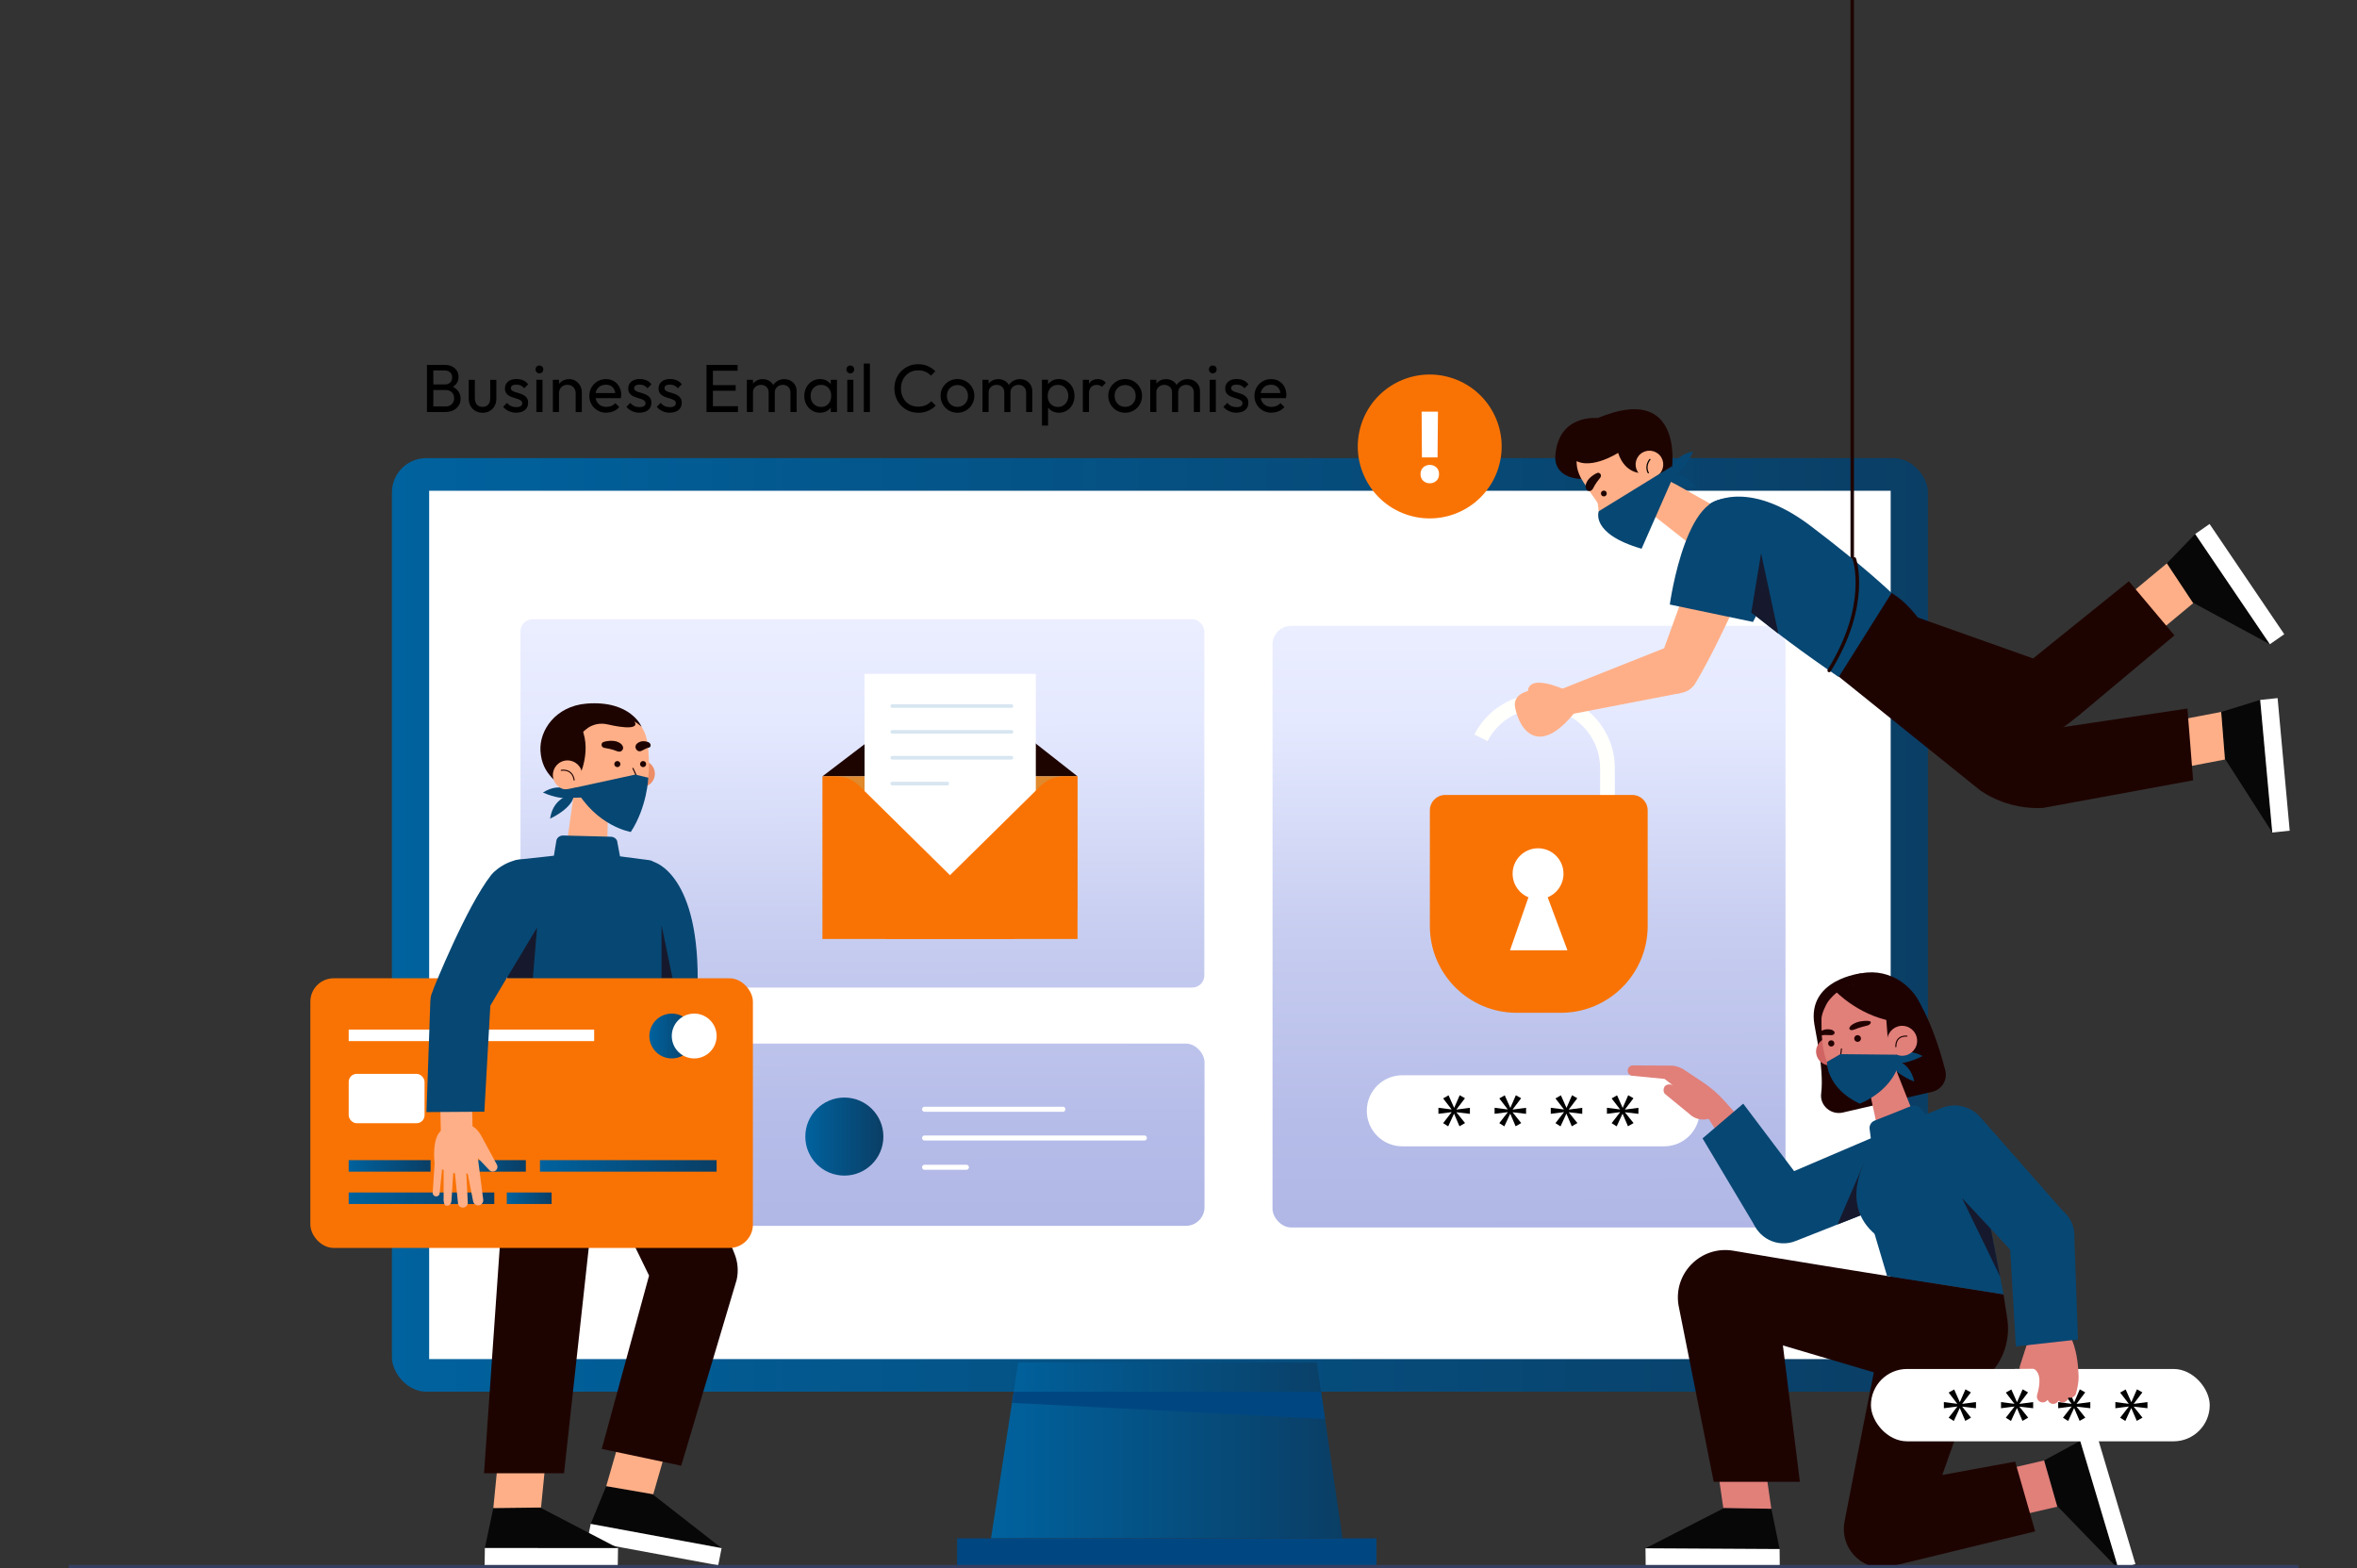 <?xml version="1.0" encoding="UTF-8"?><svg id="Layer_1" xmlns="http://www.w3.org/2000/svg" xmlns:xlink="http://www.w3.org/1999/xlink" viewBox="0 0 616 409.84"><rect x="0" y="0" width="616" height="409.84" fill="#333333" stroke="none"/><defs><style>.cls-1{fill:url(#linear-gradient-2);}.cls-2{fill:#fff;}.cls-3{fill:url(#linear-gradient-17);}.cls-4{fill:#ffaf87;}.cls-5{stroke:#1e0401;}.cls-5,.cls-6,.cls-7,.cls-8,.cls-9,.cls-10,.cls-11,.cls-12{fill:none;}.cls-5,.cls-6,.cls-7,.cls-9,.cls-10,.cls-11{stroke-linecap:round;stroke-linejoin:round;}.cls-5,.cls-12{stroke-width:.91px;}.cls-13{fill:#004782;}.cls-6{stroke-width:.28px;}.cls-6,.cls-9{stroke:#1c0001;}.cls-14{fill:url(#linear-gradient-15);}.cls-15{fill:#16192d;}.cls-16{fill:url(#linear-gradient-14);}.cls-17{fill:url(#linear-gradient-6);}.cls-18{fill:url(#linear-gradient-11);}.cls-7{stroke:#fff;stroke-width:1.32px;}.cls-19{fill:#1e0401;}.cls-20{fill:#1e0201;}.cls-21{fill:#e0892d;}.cls-8{stroke:#fffffb;stroke-width:3.86px;}.cls-8,.cls-12{stroke-miterlimit:10;}.cls-22{fill:#ed8d65;}.cls-23{fill:url(#linear-gradient-10);}.cls-24{fill:#e17f79;}.cls-25{fill:url(#linear-gradient-16);}.cls-26{fill:url(#linear-gradient-5);}.cls-27{fill:url(#linear-gradient-7);}.cls-9{stroke-width:.28px;}.cls-28{fill:url(#linear-gradient-9);}.cls-10{stroke:#d7e6f1;stroke-width:.95px;}.cls-29{fill:url(#linear-gradient-3);}.cls-30{fill:#074773;}.cls-31{fill:url(#linear-gradient);}.cls-32{fill:#210201;}.cls-33{fill:#070707;}.cls-11{stroke:#000;stroke-width:.32px;}.cls-12{stroke:#333e60;}.cls-34{fill:url(#linear-gradient-4);}.cls-35{fill:url(#linear-gradient-8);}.cls-36{fill:url(#linear-gradient-12);}.cls-37{fill:url(#linear-gradient-13);}.cls-38{fill:#d06462;}</style><linearGradient id="linear-gradient" x1="102.43" y1="241.71" x2="503.87" y2="241.71" gradientUnits="userSpaceOnUse"><stop offset="0" stop-color="#00629e"/><stop offset="1" stop-color="#0a3e65"/></linearGradient><linearGradient id="linear-gradient-2" x1="258.99" y1="379.05" x2="350.88" y2="379.05" xlink:href="#linear-gradient"/><linearGradient id="linear-gradient-3" x1="399.81" y1="327.61" x2="399.22" y2="87.02" gradientUnits="userSpaceOnUse"><stop offset="0" stop-color="#afb6e5"/><stop offset=".14" stop-color="#b5bce8"/><stop offset=".35" stop-color="#c7cdf0"/><stop offset=".58" stop-color="#e5e9ff"/><stop offset=".86" stop-color="#f4f6ff"/><stop offset="1" stop-color="#fff"/></linearGradient><linearGradient id="linear-gradient-4" x1="373.68" y1="236.2" x2="430.61" y2="236.2" gradientUnits="userSpaceOnUse"><stop offset="0" stop-color="#f97304"/><stop offset=".4" stop-color="#f97304"/><stop offset="1" stop-color="#f97304"/></linearGradient><linearGradient id="linear-gradient-5" x1="354.87" y1="116.69" x2="392.48" y2="116.69" gradientTransform="translate(374.9 -274.78) rotate(72.84)" xlink:href="#linear-gradient-4"/><linearGradient id="linear-gradient-6" x1="225.68" y1="328.04" x2="225.09" y2="87.45" xlink:href="#linear-gradient-3"/><linearGradient id="linear-gradient-7" x1="214.94" y1="224.13" x2="265.2" y2="224.13" xlink:href="#linear-gradient-4"/><linearGradient id="linear-gradient-8" x1="231.35" y1="224.13" x2="281.61" y2="224.13" xlink:href="#linear-gradient-4"/><linearGradient id="linear-gradient-9" x1="225.49" y1="328.04" x2="224.9" y2="87.45" xlink:href="#linear-gradient-3"/><linearGradient id="linear-gradient-10" x1="210.47" y1="297.02" x2="230.87" y2="297.02" xlink:href="#linear-gradient"/><linearGradient id="linear-gradient-11" x1="81.11" y1="290.88" x2="196.77" y2="290.88" xlink:href="#linear-gradient-4"/><linearGradient id="linear-gradient-12" x1="169.71" y1="270.74" x2="181.43" y2="270.74" xlink:href="#linear-gradient"/><linearGradient id="linear-gradient-13" x1="91.13" y1="304.68" x2="112.54" y2="304.68" xlink:href="#linear-gradient"/><linearGradient id="linear-gradient-14" x1="116.03" y1="304.68" x2="137.43" y2="304.68" xlink:href="#linear-gradient"/><linearGradient id="linear-gradient-15" x1="141.12" y1="304.68" x2="187.29" y2="304.68" xlink:href="#linear-gradient"/><linearGradient id="linear-gradient-16" x1="91.13" y1="313.14" x2="129.18" y2="313.14" xlink:href="#linear-gradient"/><linearGradient id="linear-gradient-17" x1="132.45" y1="313.14" x2="144.17" y2="313.14" xlink:href="#linear-gradient"/></defs><g><g><g><g><rect class="cls-31" x="102.43" y="119.72" width="401.44" height="243.97" rx="8.96" ry="8.96"/><rect class="cls-2" x="112.16" y="128.25" width="381.97" height="226.92"/></g><g><polygon class="cls-1" points="266.12 356.06 258.99 402.03 350.88 402.03 344.13 356.06 266.12 356.06"/><rect class="cls-13" x="250.14" y="402.03" width="109.58" height="7.39"/><polygon class="cls-13" points="264.93 363.7 345.25 363.7 346.29 370.83 264.48 366.61 264.93 363.7"/></g></g><g><g><rect class="cls-29" x="332.57" y="163.54" width="134.07" height="157.24" rx="4.91" ry="4.91"/><g><path class="cls-8" d="M420.11,212.8v-12.06c0-9.66-7.83-17.48-17.48-17.48h0c-6.8,0-12.69,3.88-15.58,9.55"/><g><path class="cls-34" d="M377.73,207.74h48.84c2.24,0,4.05,1.81,4.05,4.05v30.2c0,12.52-10.16,22.68-22.68,22.68h-11.57c-12.52,0-22.68-10.16-22.68-22.68v-30.2c0-2.24,1.81-4.05,4.05-4.05Z"/><g><path class="cls-2" d="M408.62,228.33c0,3.67-2.98,6.65-6.65,6.65s-6.65-2.98-6.65-6.65,2.98-6.65,6.65-6.65,6.65,2.98,6.65,6.65Z"/><polygon class="cls-2" points="400 232.94 394.64 248.34 409.65 248.34 403.91 232.94 400 232.94"/></g></g></g><g><path class="cls-2" d="M434.92,299.57h-68.42c-5.13,0-9.29-4.16-9.29-9.29h0c0-5.13,4.16-9.29,9.29-9.29h68.42c5.13,0,9.29,4.16,9.29,9.29h0c0,5.13-4.16,9.29-9.29,9.29Z"/><g><path d="M382.86,287.01l-2.2,2.9v.05l3.5-.46v1.58l-3.5-.42v.05l2.23,2.78-1.46,.84-1.39-3.25h-.05l-1.51,3.27-1.32-.84,2.2-2.83v-.05l-3.43,.44v-1.58l3.41,.44v-.05l-2.18-2.83,1.42-.81,1.44,3.23h.05l1.42-3.25,1.39,.79Z"/><path d="M397.54,287.01l-2.2,2.9v.05l3.5-.46v1.58l-3.5-.42v.05l2.23,2.78-1.46,.84-1.39-3.25h-.05l-1.51,3.27-1.32-.84,2.2-2.83v-.05l-3.43,.44v-1.58l3.41,.44v-.05l-2.18-2.83,1.42-.81,1.44,3.23h.05l1.42-3.25,1.39,.79Z"/><path d="M412.22,287.01l-2.2,2.9v.05l3.5-.46v1.58l-3.5-.42v.05l2.23,2.78-1.46,.84-1.39-3.25h-.05l-1.51,3.27-1.32-.84,2.2-2.83v-.05l-3.43,.44v-1.58l3.41,.44v-.05l-2.18-2.83,1.42-.81,1.44,3.23h.05l1.42-3.25,1.39,.79Z"/><path d="M426.9,287.01l-2.2,2.9v.05l3.5-.46v1.58l-3.5-.42v.05l2.23,2.78-1.46,.84-1.39-3.25h-.05l-1.51,3.27-1.32-.84,2.2-2.83v-.05l-3.43,.44v-1.58l3.41,.44v-.05l-2.18-2.83,1.42-.81,1.44,3.23h.05l1.42-3.25,1.39,.79Z"/></g></g></g><g><circle class="cls-26" cx="373.68" cy="116.69" r="18.8" transform="translate(151.91 439.29) rotate(-72.84)"/><path class="cls-2" d="M376.1,123.9c0,3.2-4.85,3.2-4.85,0s4.85-3.22,4.85,0Zm-.29-16.32l-.11,11.95h-4.08c0-4.52-.08-7.4-.08-11.95h4.27Z"/></g><g><rect class="cls-17" x="136.03" y="161.82" width="178.72" height="96.25" rx="3.15" ry="3.15"/><g><polygon class="cls-19" points="281.61 202.88 248.76 177.09 214.94 202.88 281.61 202.88"/><rect class="cls-21" x="215.91" y="202.88" width="65.7" height="34.93"/><rect class="cls-2" x="225.95" y="176.1" width="44.76" height="58.19"/><path class="cls-27" d="M214.94,202.88v42.51h50.26l-40.64-40.04c-1.6-1.58-3.76-2.46-6-2.46h-3.62Z"/><path class="cls-35" d="M281.61,202.88v42.51h-50.26l40.64-40.04c1.6-1.58,3.76-2.46,6-2.46h3.62Z"/><g><line class="cls-10" x1="233.19" y1="184.5" x2="264.34" y2="184.5"/><line class="cls-10" x1="233.19" y1="191.26" x2="264.34" y2="191.26"/><line class="cls-10" x1="233.19" y1="198.02" x2="264.34" y2="198.02"/><line class="cls-10" x1="233.19" y1="204.77" x2="247.57" y2="204.77"/></g></g></g><g><rect class="cls-28" x="136.03" y="272.71" width="178.77" height="47.64" rx="4.89" ry="4.89"/><g><path class="cls-23" d="M220.67,307.22h0c-5.64,0-10.2-4.57-10.2-10.2h0c0-5.64,4.57-10.2,10.2-10.2h0c5.64,0,10.2,4.57,10.2,10.2h0c0,5.64-4.57,10.2-10.2,10.2Z"/><g><line class="cls-7" x1="241.64" y1="297.39" x2="299.08" y2="297.39"/><line class="cls-7" x1="241.64" y1="289.88" x2="277.79" y2="289.88"/><line class="cls-7" x1="241.64" y1="305.04" x2="252.57" y2="305.04"/></g></g></g></g></g><g><g><g><g><g><polygon class="cls-33" points="158.44 388.37 170.49 390.45 188.59 404.57 154.38 398.24 158.44 388.37"/><polygon class="cls-2" points="153.48 402.73 154.38 398.24 188.59 404.57 187.7 409.06 153.48 402.73"/></g><polygon class="cls-4" points="175.53 373.82 163.24 371.7 158.44 388.37 170.73 390.49 175.53 373.82"/></g><path class="cls-19" d="M172.05,277.81l19.83,49.62c.94,2.21,1.17,4.66,.65,7.01l-14.49,48.59-20.77-4.39,12.36-45.29-27.08-55.6,29.51,.07Z"/></g><g><g><g><polygon class="cls-33" points="128.93 394.1 141.16 393.96 161.52 404.56 126.72 404.54 128.93 394.1"/><polygon class="cls-2" points="126.65 409.12 126.72 404.54 161.52 404.56 161.45 409.14 126.65 409.12"/></g><polygon class="cls-4" points="143.11 376.69 130.63 376.83 128.93 394.1 141.4 393.96 143.11 376.69"/></g><path class="cls-19" d="M134.57,276.91s-3.17,9.15-2.21,23.86l-5.86,84.24h20.91l6.78-61.85,3.01-46.38-22.62,.13Z"/></g></g><g><g><path class="cls-30" d="M150.08,207.52s-5.43,.31-6.31,6.41c0,0,6.1-2.73,6.31-6.41Z"/><path class="cls-30" d="M150.86,207.71s-3.78-3.91-8.97-.6c0,0,6.06,2.84,8.97,.6Z"/></g><path class="cls-22" d="M164.27,202.97c.42,1.88,2.29,3.05,4.17,2.63,1.88-.42,3.05-2.29,2.63-4.17-.42-1.88-2.29-3.05-4.17-2.63s-3.05,2.29-2.63,4.17Z"/><polygon class="cls-4" points="158.93 210.73 158.62 223.98 147.69 223.67 150.85 201.27 158.93 210.73"/><path class="cls-4" d="M163.75,187.33c3.52,.47,5.23,4.2,5.58,7.55,.4,3.85,.49,9.06-.7,11.98-1.85,4.52-6.05,7.94-12,6.33,0,0-6.43-.85-7.43-11.34-1.19-12.42,7.07-15.52,14.56-14.51Z"/><path class="cls-19" d="M150.7,202.64l-2.83-8.32c1.14-2.56,2.85-2.18,2.85-2.18-.03-.17,2.33-1.34,2.3-1.52,7.53-7.62,14.66-.7,14.66-.7,0,0-2.8-6.96-14.37-6.05-8.15,.65-12.4,7.06-12.06,12.38,.41,6.34,4.55,8.09,8.59,12.22l.85-5.83Z"/><path class="cls-19" d="M151.97,191.74s2.49-3.46,6.91-2.42c3.58,.84,9.39,1.66,6.31-1.59,0,0-2.81-3.05-8.86-2.02-6.05,1.03-4.35,6.03-4.35,6.03Z"/><path class="cls-19" d="M151.25,203.25s3.95-7.63,.15-14.24l-4.48,2.63,.82,8.74,3.5,2.88Z"/><g><path class="cls-4" d="M144.59,203.39c.47,2.06,2.51,3.35,4.58,2.89,2.06-.47,3.35-2.51,2.89-4.58-.47-2.06-2.51-3.35-4.58-2.89s-3.35,2.51-2.89,4.58Z"/><path class="cls-9" d="M146.68,201.31s2.86-.6,3.38,2.53"/></g><g><path class="cls-19" d="M167.29,199.82c.08,.43,.5,.72,.93,.64,.43-.08,.72-.5,.64-.93-.08-.43-.5-.72-.93-.64s-.72,.5-.64,.93Z"/><path class="cls-19" d="M160.56,199.82c.08,.43,.5,.72,.93,.64,.43-.08,.72-.5,.64-.93-.08-.43-.5-.72-.93-.64s-.72,.5-.64,.93Z"/><path class="cls-9" d="M165.42,200.8l1.19,2.55c.06,.25-.1,.49-.35,.54l-.84,.16"/><path class="cls-19" d="M166.17,195.63s.5,1.11,1.57,.55c.81-.42,1.31-.71,1.87-.82,.32-.06,.49-.37,.42-.72h0c-.06-.29-.27-.55-.54-.67-.55-.23-1.52-.49-2.52,.01-1.28,.64-.8,1.64-.8,1.64Z"/><path class="cls-19" d="M162.83,195.67s-.31,1.2-1.71,.59c-1.07-.46-2.53-.71-3.22-.83-.39-.07-.68-.4-.69-.79h0c0-.31,.17-.6,.46-.72,.59-.25,2.47-.58,3.78-.04,1.68,.7,1.38,1.78,1.38,1.78Z"/></g><g><path class="cls-30" d="M150.25,205.85l15.77-3.43,3.42,.82s-.31,7.65-4.58,14.18c0,0-9.07-1.48-14.61-11.58Z"/><polygon class="cls-30" points="150.25 205.85 146.99 206.45 149.84 208.48 156.32 208.29 150.25 205.85"/></g></g><g><g><path class="cls-30" d="M153.3,222.67l16.32,2.1c2.93,.39,4.34,5.07,4.16,6.87l-1.73,46.17-37.71-.09-3.54-45.04c-.47-3.65,1.74-7.99,5.08-8.08l17.4-1.93Z"/><g><path class="cls-30" d="M170.92,225.27s12.25,3.19,11.38,33.36l-15.04,.72,1.44-31.29,2.22-2.79Z"/><path class="cls-30" d="M144.49,225.27l.92-5.59c.13-.79,.91-1.36,1.81-1.34l12.41,.32c.95,.02,1.71,.7,1.73,1.53l1.08,5.75-17.95-.67Z"/><polygon class="cls-15" points="132.38 255.65 140.37 242.31 139.26 255.65 132.38 255.65"/><polygon class="cls-15" points="172.89 255.65 172.89 241.77 175.77 255.65 172.89 255.65"/></g></g><g><g><rect class="cls-18" x="81.11" y="255.65" width="115.66" height="70.47" rx="6.11" ry="6.11"/><g><g><g><circle class="cls-36" cx="175.57" cy="270.74" r="5.86"/><path class="cls-2" d="M187.29,270.74c0,3.24-2.62,5.86-5.86,5.86s-5.86-2.62-5.86-5.86,2.62-5.86,5.86-5.86,5.86,2.62,5.86,5.86Z"/></g><rect class="cls-2" x="91.13" y="269.06" width="64.15" height="3.01"/></g><g><rect class="cls-37" x="91.13" y="303.18" width="21.4" height="3.01"/><rect class="cls-16" x="116.03" y="303.18" width="21.4" height="3.01"/><rect class="cls-14" x="141.12" y="303.18" width="46.17" height="3.01"/><rect class="cls-25" x="91.13" y="311.63" width="38.05" height="3.01"/><rect class="cls-3" x="132.45" y="311.63" width="11.72" height="3.01"/></g><rect class="cls-2" x="91.13" y="280.63" width="19.83" height="12.9" rx="2.09" ry="2.09"/></g></g><g><path class="cls-30" d="M145.84,233.29s-8.93,14.61-17.91,29.88c-1.15,1.96-6.77,3.64-9.04,3.74h0c-4.56,.2-6.91-4.53-5.54-8.66,0,0,8.56-21.39,15.07-29.66,1.33-1.69,6.53-5.44,10.52-3.31l6.9,8.02Z"/><g><g><polygon class="cls-4" points="123.51 296.17 123.39 288.81 115.07 289.13 115.22 296.01 123.51 296.17"/><path class="cls-4" d="M119.51,294.08s3.88-1.86,6.38,2.95l3.98,7.34c.34,.66,.03,1.47-.67,1.72h0c-.47,.18-1,.05-1.34-.33l-2.97-3.14,1.39,10.82c.14,.81-.48,1.56-1.31,1.56h0c-.64,0-1.19-.44-1.32-1.06l-1.41-7.22-.37-.06,.39,7.67c-.03,.81-.79,1.39-1.59,1.21h0c-.6-.14-1.01-.68-.99-1.3l-.78-7.61-.45-.12-.43,6.83c-.03,1.73-.91,1.83-1.49,1.71h0c-.54-.11-.67-1.49-.59-2.04v-7.29s-.41-.13-.41-.13l-.65,6.43c-.19,.56-.85,.8-1.36,.49h0c-.36-.22-.53-.66-.41-1.06l.48-7.47s-1-7.54,2.45-9l3.46-.91Z"/></g><path class="cls-30" d="M128.19,262l-1.6,28.52-15.13,.1,1-28.85c.02-.67,.1-1.35,.32-1.99,1.21-3.46,5.13-5.35,8.68-3.89h0c2.76,1.13,7.13,3.15,6.73,6.11Z"/></g></g></g></g></g><g><g><path class="cls-20" d="M500.1,259.55s4.6,5.81,8.3,20.17c.64,2.48-.89,5.01-3.39,5.59l-23.4,5.43c-3.08,.71-6.05-1.83-5.65-4.96,.43-3.36,0-7.82-.89-13.52l25.03-12.71Z"/><g><path class="cls-30" d="M493.52,276.63s5.48-.06,6.78,6.01c0,0-6.32-2.33-6.78-6.01Z"/><path class="cls-30" d="M493.47,277.18s3.53-4.19,8.98-1.21c0,0-5.89,3.26-8.98,1.21Z"/></g><path class="cls-20" d="M486.53,254.33s-14.32,1.52-12.34,13.4l1.47,8.12,14.32-.05-3.45-21.46Z"/><path class="cls-20" d="M502.78,265.37c1.4,7.23-4.95,8.24-12.52,9.71-7.57,1.47-13.5,2.83-14.91-4.39-1.4-7.23,3.6-14.88,11.18-16.35,7.57-1.47,14.85,3.81,16.25,11.03Z"/><path class="cls-38" d="M481.84,275.18c-.2,1.99-1.98,3.43-3.97,3.22-1.99-.2-3.43-1.98-3.22-3.97,.2-1.99,1.98-3.43,3.97-3.22,1.99,.2,3.43,1.98,3.22,3.97Z"/><polygon class="cls-24" points="487.83 281.55 491.33 297.81 501.46 294.59 492.87 272.85 487.83 281.55"/><path class="cls-24" d="M477.83,261.66c-.71,.93-1.77,3.37-1.79,4.56-.04,3.52,.07,8.83,1.83,12.19,2.29,4.37,5.96,7.65,11.54,5.26,0,0,6.8-2.22,6.58-11.84-.34-15.33-12.1-18.17-18.17-10.17Z"/><g><polyline class="cls-6" points="481.26 274.11 480.97 276.48 482.61 276.86"/><path class="cls-32" d="M486.34,271.19c.11,.47-.19,.95-.66,1.06s-.95-.19-1.06-.66,.19-.95,.66-1.06c.47-.11,.95,.19,1.06,.66Z"/><path class="cls-32" d="M479.39,272.49c.1,.44-.17,.88-.61,.98-.44,.1-.88-.17-.98-.61-.1-.44,.17-.88,.61-.98,.44-.1,.88,.17,.98,.61Z"/><path class="cls-32" d="M479.45,269.76s.2,.81-1.04,.76c-.94-.04-1.54-.07-2.09,.01-.31,.05-.64-.09-.78-.32h0c-.11-.19-.08-.4,.09-.55,.34-.29,1.04-.71,2.19-.68,1.47,.04,1.63,.77,1.63,.77Z"/><path class="cls-32" d="M483.33,268.74s.02,.86,1.49,.24c1.12-.47,2.56-.82,3.25-.99,.39-.1,.74-.38,.83-.66h0c.08-.23-.03-.42-.28-.48-.5-.12-2.21-.15-3.58,.41-1.75,.71-1.71,1.48-1.71,1.48Z"/></g><polygon class="cls-20" points="492.69 262.58 493.41 272.08 500.57 263.72 492.69 262.58"/><path class="cls-20" d="M479.52,258.85s6.87,7.45,17.34,8.35c0,0,3.95-1.14-1.68-7.22-5.63-6.08-15.66-1.13-15.66-1.13Z"/><g><path class="cls-24" d="M501.02,272.39c-.22,2.15-2.14,3.71-4.29,3.49-2.15-.22-3.71-2.14-3.49-4.29,.22-2.15,2.14-3.71,4.29-3.49,2.15,.22,3.71,2.14,3.49,4.29Z"/><path class="cls-6" d="M498.38,270.77s-2.94-.38-2.9,2.77"/></g><path class="cls-30" d="M496.68,276.11l-1-.49-14.71-.14-3.51,2.02s-.21,6.76,8.56,10.92c0,0,9.46-3.45,10.65-12.31Z"/></g><g><g><g><g><polygon class="cls-33" points="534.22 381.66 537.61 393.51 553.69 410.11 543.66 376.53 534.22 381.66"/><polygon class="cls-2" points="548.06 375.15 543.66 376.53 553.69 410.11 558.09 408.73 548.06 375.15"/></g><polygon class="cls-24" points="521.21 397.55 517.76 385.47 534.22 381.66 537.67 393.74 521.21 397.55"/></g><path class="cls-19" d="M493.05,342.47c-.39,1.13-8.17,40.41-10.99,55.22-1.25,6.59,4.14,12.56,10.83,11.98l39-9.48-5.23-18.23-19.04,3.49,9.99-28.33-24.57-14.65Z"/></g><g><g><g><polygon class="cls-33" points="462.94 394.28 450.62 394.07 430.05 404.62 465.1 404.81 462.94 394.28"/><polygon class="cls-2" points="465.14 409.42 465.1 404.81 430.05 404.62 430.1 409.23 465.14 409.42"/></g><polygon class="cls-24" points="447.86 376.66 460.41 376.88 462.94 394.28 450.38 394.07 447.86 376.66"/></g><path class="cls-19" d="M523.62,338.25s-43.71-6.81-70.62-11.4c-8.41-1.43-15.72,5.85-14.32,14.26l9.2,46.13h22.52l-4.44-35.64,38.11,11.28c15.31,2.82,21.99-8.76,20.53-18.26l-.98-6.38Z"/></g></g><g><g><g><path class="cls-24" d="M450.69,287.71c-1.63-1.82-3.48-3.43-5.51-4.79l-4.59-3.06c-1.01-.75-2.19-1.22-3.44-1.38l-10.22-.05c-.78-.1-1.48,.48-1.53,1.27-.04,.66,.39,1.26,1.03,1.42l8.6,.83,2.29,1.78c-.69-.56-1.95-.43-2.36,.35-.29,.55-.27,1.37,.18,1.8l6.39,5.24c1.34,1.28,3.25,1.76,5.03,1.26l3.2,5.11,5.9-4.2-4.97-5.58Z"/><path class="cls-30" d="M458.52,320.2l-13.56-22.71,10.63-9.07,17.68,23.43c2.47,4.51,.39,10.17-4.42,12h0c-3.87,1.47-8.24-.07-10.33-3.65Z"/></g><g><path class="cls-30" d="M462.75,308.67l39.52-16.9,7.25,16.65-40.21,15.88c-4.77,1.93-10.15-.8-11.4-5.79h0c-1.01-4.02,1.04-8.18,4.83-9.83Z"/><polygon class="cls-15" points="480.23 319.98 491.81 315.41 487.06 304.12 480.23 319.98"/></g></g><g><path class="cls-30" d="M527.52,328.88l-23.25-24.94c-3.35-3.6-3.18-9.23,.4-12.61h0c3.68-3.48,9.52-3.21,12.86,.59l22.45,25.49c3.43,3.83,2.69,9.82-1.58,12.69h0c-3.44,2.31-8.04,1.8-10.89-1.21Z"/><g><g><g><rect class="cls-2" x="488.97" y="357.75" width="88.54" height="18.91" rx="9.46" ry="9.46"/><g><path d="M515.09,363.87l-2.24,2.95v.05l3.57-.47v1.61l-3.57-.42v.05l2.27,2.83-1.49,.85-1.42-3.31h-.05l-1.53,3.33-1.35-.85,2.24-2.88v-.05l-3.49,.45v-1.61l3.47,.45v-.05l-2.22-2.88,1.44-.82,1.46,3.28h.05l1.44-3.31,1.42,.8Z"/><path d="M530.03,363.87l-2.24,2.95v.05l3.57-.47v1.61l-3.57-.42v.05l2.27,2.83-1.49,.85-1.42-3.31h-.05l-1.53,3.33-1.35-.85,2.24-2.88v-.05l-3.49,.45v-1.61l3.47,.45v-.05l-2.22-2.88,1.44-.82,1.46,3.28h.05l1.44-3.31,1.42,.8Z"/><path d="M544.97,363.87l-2.24,2.95v.05l3.57-.47v1.61l-3.57-.42v.05l2.27,2.83-1.49,.85-1.42-3.31h-.05l-1.53,3.33-1.35-.85,2.24-2.88v-.05l-3.49,.45v-1.61l3.47,.45v-.05l-2.22-2.88,1.44-.82,1.46,3.28h.05l1.44-3.31,1.42,.8Z"/><path d="M559.91,363.87l-2.24,2.95v.05l3.57-.47v1.61l-3.57-.42v.05l2.27,2.83-1.49,.85-1.42-3.31h-.05l-1.53,3.33-1.35-.85,2.24-2.88v-.05l-3.49,.45v-1.61l3.47,.45v-.05l-2.22-2.88,1.44-.82,1.46,3.28h.05l1.44-3.31,1.42,.8Z"/></g></g><path class="cls-24" d="M527.9,356.98c-.23,.72,.02,1.52,.64,1.97,.84,.61,2.02,.37,2.55-.52l.44-.73c.95,.53,2.26,1.99,.87,6.83-.23,.81,.24,1.66,1.05,1.9,.64,.18,1.29-.07,1.66-.57,.02-.02,.03-.05,.05-.07,.15,.48,.52,.88,1.04,1.03,.64,.18,1.29-.07,1.66-.57,.05-.07,.09-.14,.13-.21,.18,.18,.39,.32,.65,.39,.64,.18,1.29-.07,1.66-.57,.1-.14,.18-.3,.23-.48,.02-.06,.03-.12,.05-.19,.03,0,.05,.02,.08,.03,.64,.18,1.29-.07,1.66-.57,.1-.14,.18-.3,.23-.48,.38-1.34,.6-2.57,.67-3.7h0s0-.02,0-.05c.03-.53,.02-1.04-.02-1.52-.08-2.29-.49-6.63-2.24-9.94l-11.3,2.56-1.77,5.47Z"/><polygon class="cls-2" points="531.53 357.7 526.53 357.75 526.91 360.46 531.53 360.46 531.53 357.7"/></g><path class="cls-30" d="M542.08,322.08l1,27.97-16.24,1.81-1.65-28.31c-.38-5.13,3.87-9.41,9-9.08h0c4.13,.27,7.47,3.49,7.88,7.61Z"/></g></g><g><path class="cls-30" d="M493.17,295.17h0l-6.89,15.04,6.9,23.22,30.43,4.81-7.07-36.55c-.78-7.78-9.84-11.81-9.84-11.81l-13.54,5.29Z"/><polygon class="cls-15" points="520.31 321.15 512.77 313.07 522.72 333.6 520.31 321.15"/><path class="cls-30" d="M488.6,301.23s-8.2,12.22,.76,20.69c6.95,6.57,11.21-3.93,11.21-3.93l-2.36-7.78-9.61-8.98Z"/><path class="cls-30" d="M489.4,300.98l-.78-5.96c-.11-.93,.41-1.81,1.28-2.16l9.61-3.83c.78-.31,1.68-.11,2.25,.5l3.68,3.89-16.04,7.56Z"/></g></g></g><g><g><g><g><g><polygon class="cls-33" points="566.3 147.23 573.05 157.44 593.23 168.36 573.71 139.55 566.3 147.23"/><polygon class="cls-2" points="577.47 136.93 573.71 139.55 593.23 168.36 596.99 165.74 577.47 136.93"/></g><polygon class="cls-4" points="559.83 168.72 552.95 158.32 566.3 147.23 573.18 157.63 559.83 168.72"/></g><path class="cls-19" d="M485.13,160.42l3.72-3.44,42.5,15.09,25.03-20.17,11.91,14.15-24.79,20.74c-7.91,6.41-9.39,6.5-15.88,5.47-.05,0-10.44-5.77-10.44-5.77l-10.76-2.2-21.28-23.87Z"/></g><g><g><g><polygon class="cls-33" points="580.5 186.05 581.47 198.25 593.86 217.57 590.7 182.91 580.5 186.05"/><polygon class="cls-2" points="595.25 182.43 590.7 182.91 593.86 217.57 598.41 217.08 595.25 182.43"/></g><polygon class="cls-4" points="564.44 201.74 563.45 189.31 580.5 186.05 581.49 198.48 564.44 201.74"/></g><path class="cls-19" d="M487.87,153.09l-7.96,23.2,37.64,30.28s.07,.05,.1,.07c4.81,3.23,10.55,4.79,16.34,4.49l39.18-7.21-1.49-18.76-38.47,5.75-27.96-23.01s-6.86-14.88-17.38-14.8Z"/></g></g><g><path class="cls-19" d="M417.63,109.26s-10.42-1.24-11.15,9.96c-.34,5.25,5.64,7.09,11.53,5.27l-.38-15.23Z"/><polygon class="cls-4" points="431.27 134.02 441.84 142.32 448.18 132.33 432.32 123.37 431.27 134.02"/><path class="cls-4" d="M413.83,115.92s-4.01,4.15,0,10.09c0,0,1.49,2.29,5.79,8.41,2.27,3.23,7.29,5.88,11.12,2.68,1.86-1.55,3.12-4.18,3.93-7.02l.82-4.44c1.06-11.49-12.79-18.36-21.06-10.32-.2,.19-.4,.39-.59,.6Z"/><path class="cls-4" d="M417.37,130.17l.66,4.85c.01,.44,.44,.85,.86,.6l2.34-1.17-3.86-4.27Z"/><path class="cls-19" d="M428.91,123.63s-4.24,.18-6.02-5.28c0,0-8.27,5.35-12.32,1.07,0,0-.82-8.24,9.14-10.84,9.96-2.6,11.85,6.34,11.85,6.34l-2.64,8.71Z"/><path class="cls-19" d="M432.69,123.05s-2.05,3.84,4.05,2.81c0,0-.25-1.32,.16-3.31,.42-1.99,2.18-22.38-19.27-13.3l5.93,2.6,9.14,11.2Z"/><g><path class="cls-4" d="M433.8,119.01c1.31,1.5,1.16,3.78-.34,5.1-1.5,1.31-3.78,1.16-5.1-.34-1.31-1.5-1.16-3.78,.34-5.1,1.5-1.31,3.78-1.16,5.1,.34Z"/><path class="cls-11" d="M430.78,123.56s-1.01-1.6,.41-3.49"/></g><g><path class="cls-19" d="M419.82,128.57c.22,.36,.1,.84-.26,1.05s-.84,.1-1.05-.26c-.22-.36-.1-.84,.26-1.05,.36-.22,.84-.1,1.05,.26Z"/><path class="cls-19" d="M414.83,128.15s.99,.67,1.61-.67c.47-1.02,1.37-2.13,1.79-2.66,.24-.3,.24-.72,0-1.01h0c-.2-.23-.51-.32-.79-.22-.58,.2-2.15,1.16-2.75,2.39-.76,1.58,.15,2.17,.15,2.17Z"/></g><g><path class="cls-30" d="M437.01,121.81l-19.17,11.79s-2.36,5.86,11.19,9.8l7.71-17.54,.27-4.06Z"/><g><path class="cls-30" d="M435.13,124.31s4.88-1.91,8.1,3.08c0,0-6.44,.06-8.1-3.08Z"/><path class="cls-30" d="M436.56,124.3s.09-5.24,5.93-6.32c0,0-2.4,5.98-5.93,6.32Z"/></g></g></g><g><line class="cls-5" x1="484.08" y1="-.27" x2="484.08" y2="153.09"/><g><g><g><polygon class="cls-4" points="439.27 181.11 407.96 187.15 406.49 180.7 439.84 167.45 439.27 181.11"/><g><path class="cls-4" d="M407.12,180.13s-12.36-1.41-11.14,4.81c1.22,6.22,6.65,13.44,16.7-.23l-5.56-4.58Z"/><path class="cls-4" d="M399.41,181.51s-1.71-6.09,9.73-1.23l.64,3.74-3.12,2.22-7.24-4.73Z"/></g></g><g><path class="cls-4" d="M458.88,145.91s-8.69,20.78-15.8,32.66c-1.23,2.05-3.66,3.02-5.97,2.44h0c-3.14-.79-4.91-4.12-3.8-7.16l12.83-35.42,12.75,7.48Z"/><path class="cls-30" d="M454.04,131.39s14.81,11.84,4.1,31.14l-21.74-4.55s4.6-33.5,17.64-26.59Z"/></g></g><g><path class="cls-30" d="M442.38,142.66l4.48-10.96s9.5-6.98,26.26,5.68c14.12,10.67,21.24,17.58,21.24,17.58l-13.82,21.97c-38.05-25.95-38.16-34.27-38.16-34.27Z"/><polygon class="cls-15" points="457.69 160.09 464.78 165.59 460.26 144.58 457.69 160.09"/><path class="cls-5" d="M484.63,146.06s4.16,11.91-6.58,29.16"/></g></g></g></g><line class="cls-12" x1="17.97" y1="409.42" x2="600.71" y2="409.42"/></g><g><path d="M111.58,107.68v-12.32h1.67v12.32h-1.67Zm1.12,0v-1.46h3.73c.71,0,1.27-.21,1.67-.63,.4-.42,.6-.93,.6-1.52,0-.4-.09-.77-.27-1.09-.18-.33-.44-.58-.77-.77-.34-.19-.73-.28-1.18-.28h-3.78v-1.46h3.53c.59,0,1.06-.16,1.41-.47,.35-.31,.52-.77,.52-1.36s-.18-1.04-.55-1.36c-.37-.31-.85-.47-1.46-.47h-3.46v-1.46h3.5c.8,0,1.48,.15,2.01,.44,.54,.29,.95,.67,1.23,1.14,.28,.47,.42,.99,.42,1.56,0,.66-.18,1.24-.54,1.74-.36,.5-.89,.89-1.59,1.17l.14-.53c.79,.28,1.41,.71,1.85,1.29,.44,.57,.67,1.25,.67,2.03,0,.65-.16,1.24-.48,1.76-.32,.52-.78,.94-1.38,1.25-.6,.31-1.33,.47-2.19,.47h-3.64Z"/><path d="M126.12,107.86c-.7,0-1.32-.16-1.87-.47-.55-.31-.98-.75-1.29-1.3-.31-.56-.46-1.2-.46-1.93v-4.9h1.6v4.83c0,.46,.08,.86,.24,1.2,.16,.34,.39,.59,.7,.77s.67,.27,1.08,.27c.63,0,1.12-.2,1.47-.59,.35-.4,.53-.94,.53-1.64v-4.83h1.6v4.9c0,.73-.15,1.38-.46,1.93-.31,.56-.73,.99-1.27,1.3-.54,.31-1.16,.47-1.87,.47Z"/><path d="M134.91,107.86c-.47,0-.92-.06-1.34-.19s-.81-.3-1.16-.53c-.36-.23-.66-.51-.92-.83l1.03-1.03c.31,.38,.66,.66,1.06,.84s.85,.27,1.35,.27,.88-.08,1.15-.26c.27-.17,.41-.41,.41-.72s-.11-.55-.33-.72c-.22-.17-.5-.31-.84-.43-.34-.11-.71-.22-1.09-.34s-.75-.26-1.09-.44c-.34-.18-.62-.42-.84-.73-.22-.31-.33-.72-.33-1.22s.12-.95,.37-1.32c.25-.37,.59-.66,1.04-.86,.44-.2,.98-.3,1.61-.3,.66,0,1.25,.12,1.77,.35s.94,.58,1.27,1.04l-1.03,1.03c-.24-.31-.53-.54-.88-.71-.35-.17-.74-.25-1.18-.25-.46,0-.81,.08-1.06,.24-.24,.16-.36,.38-.36,.67s.11,.5,.32,.66c.21,.15,.49,.28,.84,.39,.35,.11,.71,.22,1.09,.33,.38,.11,.74,.26,1.08,.45,.34,.19,.62,.44,.84,.76,.22,.32,.33,.74,.33,1.26,0,.79-.28,1.42-.84,1.88-.56,.46-1.32,.69-2.26,.69Z"/><path d="M140.98,97.56c-.3,0-.54-.1-.73-.29-.19-.2-.28-.44-.28-.74s.09-.52,.28-.72c.19-.2,.43-.29,.73-.29s.54,.1,.73,.29,.28,.43,.28,.72-.09,.54-.28,.74-.43,.29-.73,.29Zm-.8,10.12v-8.43h1.6v8.43h-1.6Z"/><path d="M144.49,107.68v-8.43h1.6v8.43h-1.6Zm5.96,0v-4.92c0-.64-.2-1.17-.6-1.58s-.92-.62-1.56-.62c-.43,0-.8,.09-1.14,.28-.33,.19-.59,.45-.78,.78-.19,.33-.28,.71-.28,1.14l-.66-.37c0-.64,.14-1.21,.43-1.7,.28-.5,.68-.89,1.19-1.18s1.08-.43,1.72-.43,1.2,.16,1.7,.48c.49,.32,.88,.74,1.16,1.25,.28,.51,.43,1.06,.43,1.64v5.24h-1.6Z"/><path d="M158.48,107.86c-.84,0-1.6-.19-2.27-.58-.67-.38-1.21-.91-1.6-1.57-.39-.66-.59-1.41-.59-2.25s.19-1.57,.58-2.24c.38-.66,.91-1.19,1.56-1.57,.66-.38,1.39-.58,2.21-.58s1.47,.18,2.07,.53,1.06,.85,1.4,1.47c.34,.63,.51,1.34,.51,2.13,0,.12,0,.25-.02,.38-.01,.14-.04,.29-.07,.47h-7.12v-1.33h6.27l-.58,.52c0-.57-.1-1.05-.3-1.45-.2-.4-.49-.7-.85-.92s-.81-.33-1.33-.33-1.02,.12-1.44,.35c-.41,.24-.73,.57-.96,.99-.23,.43-.34,.93-.34,1.51s.12,1.11,.36,1.55c.24,.44,.57,.79,1.01,1.03,.44,.24,.94,.36,1.51,.36,.47,0,.91-.08,1.3-.25,.4-.17,.74-.41,1.02-.75l1.03,1.05c-.4,.47-.9,.83-1.48,1.08-.59,.25-1.21,.37-1.87,.37Z"/><path d="M167.13,107.86c-.47,0-.92-.06-1.34-.19s-.81-.3-1.16-.53c-.36-.23-.66-.51-.92-.83l1.03-1.03c.31,.38,.66,.66,1.06,.84s.85,.27,1.35,.27,.88-.08,1.15-.26c.27-.17,.41-.41,.41-.72s-.11-.55-.33-.72c-.22-.17-.5-.31-.84-.43-.34-.11-.71-.22-1.09-.34s-.75-.26-1.09-.44c-.34-.18-.62-.42-.84-.73-.22-.31-.33-.72-.33-1.22s.12-.95,.37-1.32c.25-.37,.59-.66,1.04-.86,.44-.2,.98-.3,1.61-.3,.66,0,1.25,.12,1.77,.35s.94,.58,1.27,1.04l-1.03,1.03c-.24-.31-.53-.54-.88-.71-.35-.17-.74-.25-1.18-.25-.46,0-.81,.08-1.06,.24-.24,.16-.36,.38-.36,.67s.11,.5,.32,.66c.21,.15,.49,.28,.84,.39,.35,.11,.71,.22,1.09,.33,.38,.11,.74,.26,1.08,.45,.34,.19,.62,.44,.84,.76,.22,.32,.33,.74,.33,1.26,0,.79-.28,1.42-.84,1.88-.56,.46-1.32,.69-2.26,.69Z"/><path d="M175.06,107.86c-.47,0-.92-.06-1.34-.19s-.81-.3-1.16-.53c-.36-.23-.66-.51-.92-.83l1.03-1.03c.31,.38,.66,.66,1.06,.84s.85,.27,1.35,.27,.88-.08,1.15-.26c.27-.17,.41-.41,.41-.72s-.11-.55-.33-.72c-.22-.17-.5-.31-.84-.43-.34-.11-.71-.22-1.09-.34s-.75-.26-1.09-.44c-.34-.18-.62-.42-.84-.73-.22-.31-.33-.72-.33-1.22s.12-.95,.37-1.32c.25-.37,.59-.66,1.04-.86,.44-.2,.98-.3,1.61-.3,.66,0,1.25,.12,1.77,.35s.94,.58,1.27,1.04l-1.03,1.03c-.24-.31-.53-.54-.88-.71-.35-.17-.74-.25-1.18-.25-.46,0-.81,.08-1.06,.24-.24,.16-.36,.38-.36,.67s.11,.5,.32,.66c.21,.15,.49,.28,.84,.39,.35,.11,.71,.22,1.09,.33,.38,.11,.74,.26,1.08,.45,.34,.19,.62,.44,.84,.76,.22,.32,.33,.74,.33,1.26,0,.79-.28,1.42-.84,1.88-.56,.46-1.32,.69-2.26,.69Z"/><path d="M184.65,107.68v-12.32h1.67v12.32h-1.67Zm1.14-10.79v-1.53h6.98v1.53h-6.98Zm0,5.22v-1.46h6.48v1.46h-6.48Zm0,5.57v-1.53h7.07v1.53h-7.07Z"/><path d="M195.19,107.68v-8.43h1.6v8.43h-1.6Zm5.7,0v-5.09c0-.63-.19-1.12-.58-1.48-.38-.36-.87-.54-1.45-.54-.39,0-.74,.08-1.05,.25-.31,.17-.56,.4-.75,.69-.19,.3-.28,.65-.28,1.07l-.66-.32c0-.64,.14-1.2,.42-1.67,.28-.47,.66-.84,1.15-1.11,.49-.27,1.03-.4,1.63-.4s1.13,.13,1.61,.39c.48,.26,.86,.63,1.14,1.1s.42,1.04,.42,1.69v5.43h-1.6Zm5.7,0v-5.09c0-.63-.19-1.12-.58-1.48-.38-.36-.86-.54-1.43-.54-.39,0-.74,.08-1.06,.25-.31,.17-.57,.4-.75,.69s-.28,.65-.28,1.07l-.91-.32c.04-.65,.21-1.21,.52-1.68s.72-.83,1.22-1.1c.5-.27,1.04-.4,1.63-.4s1.17,.13,1.65,.39c.48,.26,.87,.63,1.16,1.1s.44,1.04,.44,1.7v5.41h-1.62Z"/><path d="M214.31,107.86c-.77,0-1.47-.19-2.09-.58-.63-.38-1.12-.91-1.48-1.57-.36-.66-.54-1.41-.54-2.24s.18-1.57,.54-2.24c.36-.66,.85-1.19,1.47-1.58,.62-.39,1.32-.59,2.1-.59,.64,0,1.21,.13,1.71,.4,.5,.27,.91,.63,1.22,1.1s.48,1.01,.51,1.62v2.54c-.04,.6-.2,1.14-.51,1.62s-.7,.84-1.21,1.11-1.08,.4-1.73,.4Zm.27-1.51c.79,0,1.43-.27,1.92-.81,.49-.54,.73-1.23,.73-2.07,0-.58-.11-1.09-.33-1.52-.22-.43-.53-.77-.93-1.01-.4-.24-.87-.36-1.4-.36s-1,.12-1.41,.37c-.41,.25-.73,.59-.96,1.02-.23,.43-.35,.93-.35,1.48s.12,1.07,.35,1.5c.23,.43,.55,.77,.97,1.02,.41,.25,.89,.37,1.42,.37Zm2.54,1.33v-2.27l.3-2.06-.3-2.04v-2.06h1.62v8.43h-1.62Z"/><path d="M222.23,97.56c-.3,0-.54-.1-.73-.29-.19-.2-.28-.44-.28-.74s.09-.52,.28-.72c.19-.2,.43-.29,.73-.29s.54,.1,.73,.29,.28,.43,.28,.72-.09,.54-.28,.74-.43,.29-.73,.29Zm-.8,10.12v-8.43h1.6v8.43h-1.6Z"/><path d="M225.75,107.68v-12.67h1.6v12.67h-1.6Z"/><path d="M239.96,107.86c-.89,0-1.71-.16-2.47-.49-.76-.33-1.42-.78-1.98-1.36-.56-.58-1-1.25-1.3-2.02s-.46-1.59-.46-2.47,.15-1.72,.46-2.49c.31-.77,.74-1.44,1.3-2.01s1.22-1.02,1.97-1.35c.75-.33,1.57-.49,2.46-.49,.97,0,1.82,.17,2.56,.5,.73,.33,1.38,.78,1.95,1.35l-1.15,1.15c-.39-.44-.87-.78-1.43-1.03-.56-.25-1.2-.37-1.93-.37-.65,0-1.25,.12-1.79,.35-.54,.23-1.02,.56-1.42,.99s-.71,.93-.93,1.51c-.22,.58-.33,1.21-.33,1.9s.11,1.32,.33,1.9c.22,.58,.53,1.08,.93,1.51,.4,.43,.88,.75,1.42,.98,.54,.23,1.14,.35,1.79,.35,.77,0,1.44-.13,2.01-.38,.57-.25,1.05-.6,1.44-1.04l1.15,1.14c-.57,.59-1.23,1.05-2,1.38-.76,.33-1.62,.5-2.58,.5Z"/><path d="M250.23,107.86c-.83,0-1.57-.2-2.24-.59s-1.19-.92-1.58-1.59c-.39-.67-.59-1.42-.59-2.25s.2-1.55,.59-2.21c.39-.66,.92-1.18,1.58-1.57s1.41-.59,2.24-.59,1.56,.19,2.23,.58c.67,.38,1.2,.91,1.59,1.57,.39,.66,.59,1.4,.59,2.22s-.2,1.58-.59,2.25c-.39,.67-.92,1.2-1.59,1.59-.67,.39-1.41,.59-2.23,.59Zm0-1.54c.53,0,1-.12,1.42-.37,.41-.25,.74-.59,.98-1.02,.24-.43,.35-.93,.35-1.48s-.12-1.03-.36-1.46c-.24-.43-.57-.76-.98-1s-.88-.36-1.41-.36-1.01,.12-1.42,.36-.74,.58-.98,1c-.24,.43-.35,.91-.35,1.46s.12,1.05,.35,1.48c.24,.43,.56,.77,.98,1.02,.41,.25,.89,.37,1.42,.37Z"/><path d="M256.78,107.68v-8.43h1.6v8.43h-1.6Zm5.7,0v-5.09c0-.63-.19-1.12-.58-1.48-.38-.36-.87-.54-1.45-.54-.39,0-.74,.08-1.05,.25-.31,.17-.56,.4-.75,.69-.19,.3-.28,.65-.28,1.07l-.66-.32c0-.64,.14-1.2,.42-1.67,.28-.47,.66-.84,1.15-1.11,.49-.27,1.03-.4,1.63-.4s1.13,.13,1.61,.39c.48,.26,.86,.63,1.14,1.1s.42,1.04,.42,1.69v5.43h-1.6Zm5.7,0v-5.09c0-.63-.19-1.12-.58-1.48-.38-.36-.86-.54-1.43-.54-.39,0-.74,.08-1.06,.25-.31,.17-.57,.4-.75,.69s-.28,.65-.28,1.07l-.91-.32c.04-.65,.21-1.21,.52-1.68s.72-.83,1.22-1.1c.5-.27,1.04-.4,1.63-.4s1.17,.13,1.65,.39c.48,.26,.87,.63,1.16,1.1s.44,1.04,.44,1.7v5.41h-1.62Z"/><path d="M272.31,111.21v-11.97h1.6v2.22l-.3,2.04,.3,2.06v5.65h-1.6Zm4.44-3.36c-.64,0-1.22-.13-1.73-.4s-.93-.64-1.23-1.11c-.31-.47-.48-1.01-.52-1.62v-2.54c.04-.62,.21-1.16,.52-1.62,.31-.47,.73-.83,1.24-1.1,.51-.27,1.09-.4,1.71-.4,.77,0,1.46,.2,2.09,.59,.62,.39,1.11,.92,1.46,1.58,.36,.66,.53,1.41,.53,2.24s-.18,1.57-.53,2.24c-.35,.66-.84,1.19-1.46,1.57-.62,.38-1.32,.58-2.09,.58Zm-.27-1.51c.53,0,1-.12,1.4-.37,.4-.25,.72-.59,.96-1.02,.24-.43,.36-.93,.36-1.5s-.12-1.05-.36-1.49c-.24-.44-.56-.78-.96-1.02-.4-.24-.86-.36-1.38-.36s-1,.12-1.4,.36c-.4,.24-.72,.58-.94,1.02s-.34,.94-.34,1.51,.11,1.05,.33,1.48,.53,.77,.94,1.02c.41,.25,.87,.37,1.39,.37Z"/><path d="M283,107.68v-8.43h1.6v8.43h-1.6Zm1.6-4.81l-.6-.27c0-1.08,.25-1.93,.75-2.57,.5-.64,1.21-.96,2.15-.96,.43,0,.81,.07,1.15,.22,.34,.15,.66,.39,.96,.74l-1.05,1.08c-.18-.19-.37-.33-.59-.41s-.46-.12-.75-.12c-.59,0-1.08,.19-1.46,.57-.38,.38-.57,.95-.57,1.72Z"/><path d="M294.06,107.86c-.83,0-1.57-.2-2.24-.59s-1.19-.92-1.58-1.59c-.39-.67-.59-1.42-.59-2.25s.2-1.55,.59-2.21c.39-.66,.92-1.18,1.58-1.57s1.41-.59,2.24-.59,1.56,.19,2.23,.58c.67,.38,1.2,.91,1.59,1.57,.39,.66,.59,1.4,.59,2.22s-.2,1.58-.59,2.25c-.39,.67-.92,1.2-1.59,1.59-.67,.39-1.41,.59-2.23,.59Zm0-1.54c.53,0,1-.12,1.42-.37,.41-.25,.74-.59,.98-1.02,.24-.43,.35-.93,.35-1.48s-.12-1.03-.36-1.46c-.24-.43-.57-.76-.98-1s-.88-.36-1.41-.36-1.01,.12-1.42,.36-.74,.58-.98,1c-.24,.43-.35,.91-.35,1.46s.12,1.05,.35,1.48c.24,.43,.56,.77,.98,1.02,.41,.25,.89,.37,1.42,.37Z"/><path d="M300.61,107.68v-8.43h1.6v8.43h-1.6Zm5.7,0v-5.09c0-.63-.19-1.12-.58-1.48-.38-.36-.87-.54-1.45-.54-.39,0-.74,.08-1.05,.25-.31,.17-.56,.4-.75,.69-.19,.3-.28,.65-.28,1.07l-.66-.32c0-.64,.14-1.2,.42-1.67,.28-.47,.66-.84,1.15-1.11,.49-.27,1.03-.4,1.63-.4s1.13,.13,1.61,.39c.48,.26,.86,.63,1.14,1.1s.42,1.04,.42,1.69v5.43h-1.6Zm5.7,0v-5.09c0-.63-.19-1.12-.58-1.48-.38-.36-.86-.54-1.43-.54-.39,0-.74,.08-1.06,.25-.31,.17-.57,.4-.75,.69s-.28,.65-.28,1.07l-.91-.32c.04-.65,.21-1.21,.52-1.68s.72-.83,1.22-1.1c.5-.27,1.04-.4,1.63-.4s1.17,.13,1.65,.39c.48,.26,.87,.63,1.16,1.1s.44,1.04,.44,1.7v5.41h-1.62Z"/><path d="M316.96,97.56c-.3,0-.54-.1-.73-.29-.19-.2-.28-.44-.28-.74s.09-.52,.28-.72c.19-.2,.43-.29,.73-.29s.54,.1,.73,.29,.28,.43,.28,.72-.09,.54-.28,.74-.43,.29-.73,.29Zm-.8,10.12v-8.43h1.6v8.43h-1.6Z"/><path d="M323.15,107.86c-.47,0-.92-.06-1.34-.19s-.81-.3-1.16-.53c-.36-.23-.66-.51-.92-.83l1.03-1.03c.31,.38,.66,.66,1.06,.84s.85,.27,1.35,.27,.88-.08,1.15-.26c.27-.17,.41-.41,.41-.72s-.11-.55-.33-.72c-.22-.17-.5-.31-.84-.43-.34-.11-.71-.22-1.09-.34s-.75-.26-1.09-.44c-.34-.18-.62-.42-.84-.73-.22-.31-.33-.72-.33-1.22s.12-.95,.37-1.32c.25-.37,.59-.66,1.04-.86,.44-.2,.98-.3,1.61-.3,.66,0,1.25,.12,1.77,.35s.94,.58,1.27,1.04l-1.03,1.03c-.24-.31-.53-.54-.88-.71-.35-.17-.74-.25-1.18-.25-.46,0-.81,.08-1.06,.24-.24,.16-.36,.38-.36,.67s.11,.5,.32,.66c.21,.15,.49,.28,.84,.39,.35,.11,.71,.22,1.09,.33,.38,.11,.74,.26,1.08,.45,.34,.19,.62,.44,.84,.76,.22,.32,.33,.74,.33,1.26,0,.79-.28,1.42-.84,1.88-.56,.46-1.32,.69-2.26,.69Z"/><path d="M332.31,107.86c-.84,0-1.6-.19-2.27-.58-.67-.38-1.21-.91-1.6-1.57-.39-.66-.59-1.41-.59-2.25s.19-1.57,.58-2.24c.38-.66,.91-1.19,1.56-1.57,.66-.38,1.39-.58,2.21-.58s1.47,.18,2.07,.53,1.06,.85,1.4,1.47c.34,.63,.51,1.34,.51,2.13,0,.12,0,.25-.02,.38-.01,.14-.04,.29-.07,.47h-7.12v-1.33h6.27l-.58,.52c0-.57-.1-1.05-.3-1.45-.2-.4-.49-.7-.85-.92s-.81-.33-1.33-.33-1.02,.12-1.44,.35c-.41,.24-.73,.57-.96,.99-.23,.43-.34,.93-.34,1.51s.12,1.11,.36,1.55c.24,.44,.57,.79,1.01,1.03,.44,.24,.94,.36,1.51,.36,.47,0,.91-.08,1.3-.25,.4-.17,.74-.41,1.02-.75l1.03,1.05c-.4,.47-.9,.83-1.48,1.08-.59,.25-1.21,.37-1.87,.37Z"/></g></svg>
